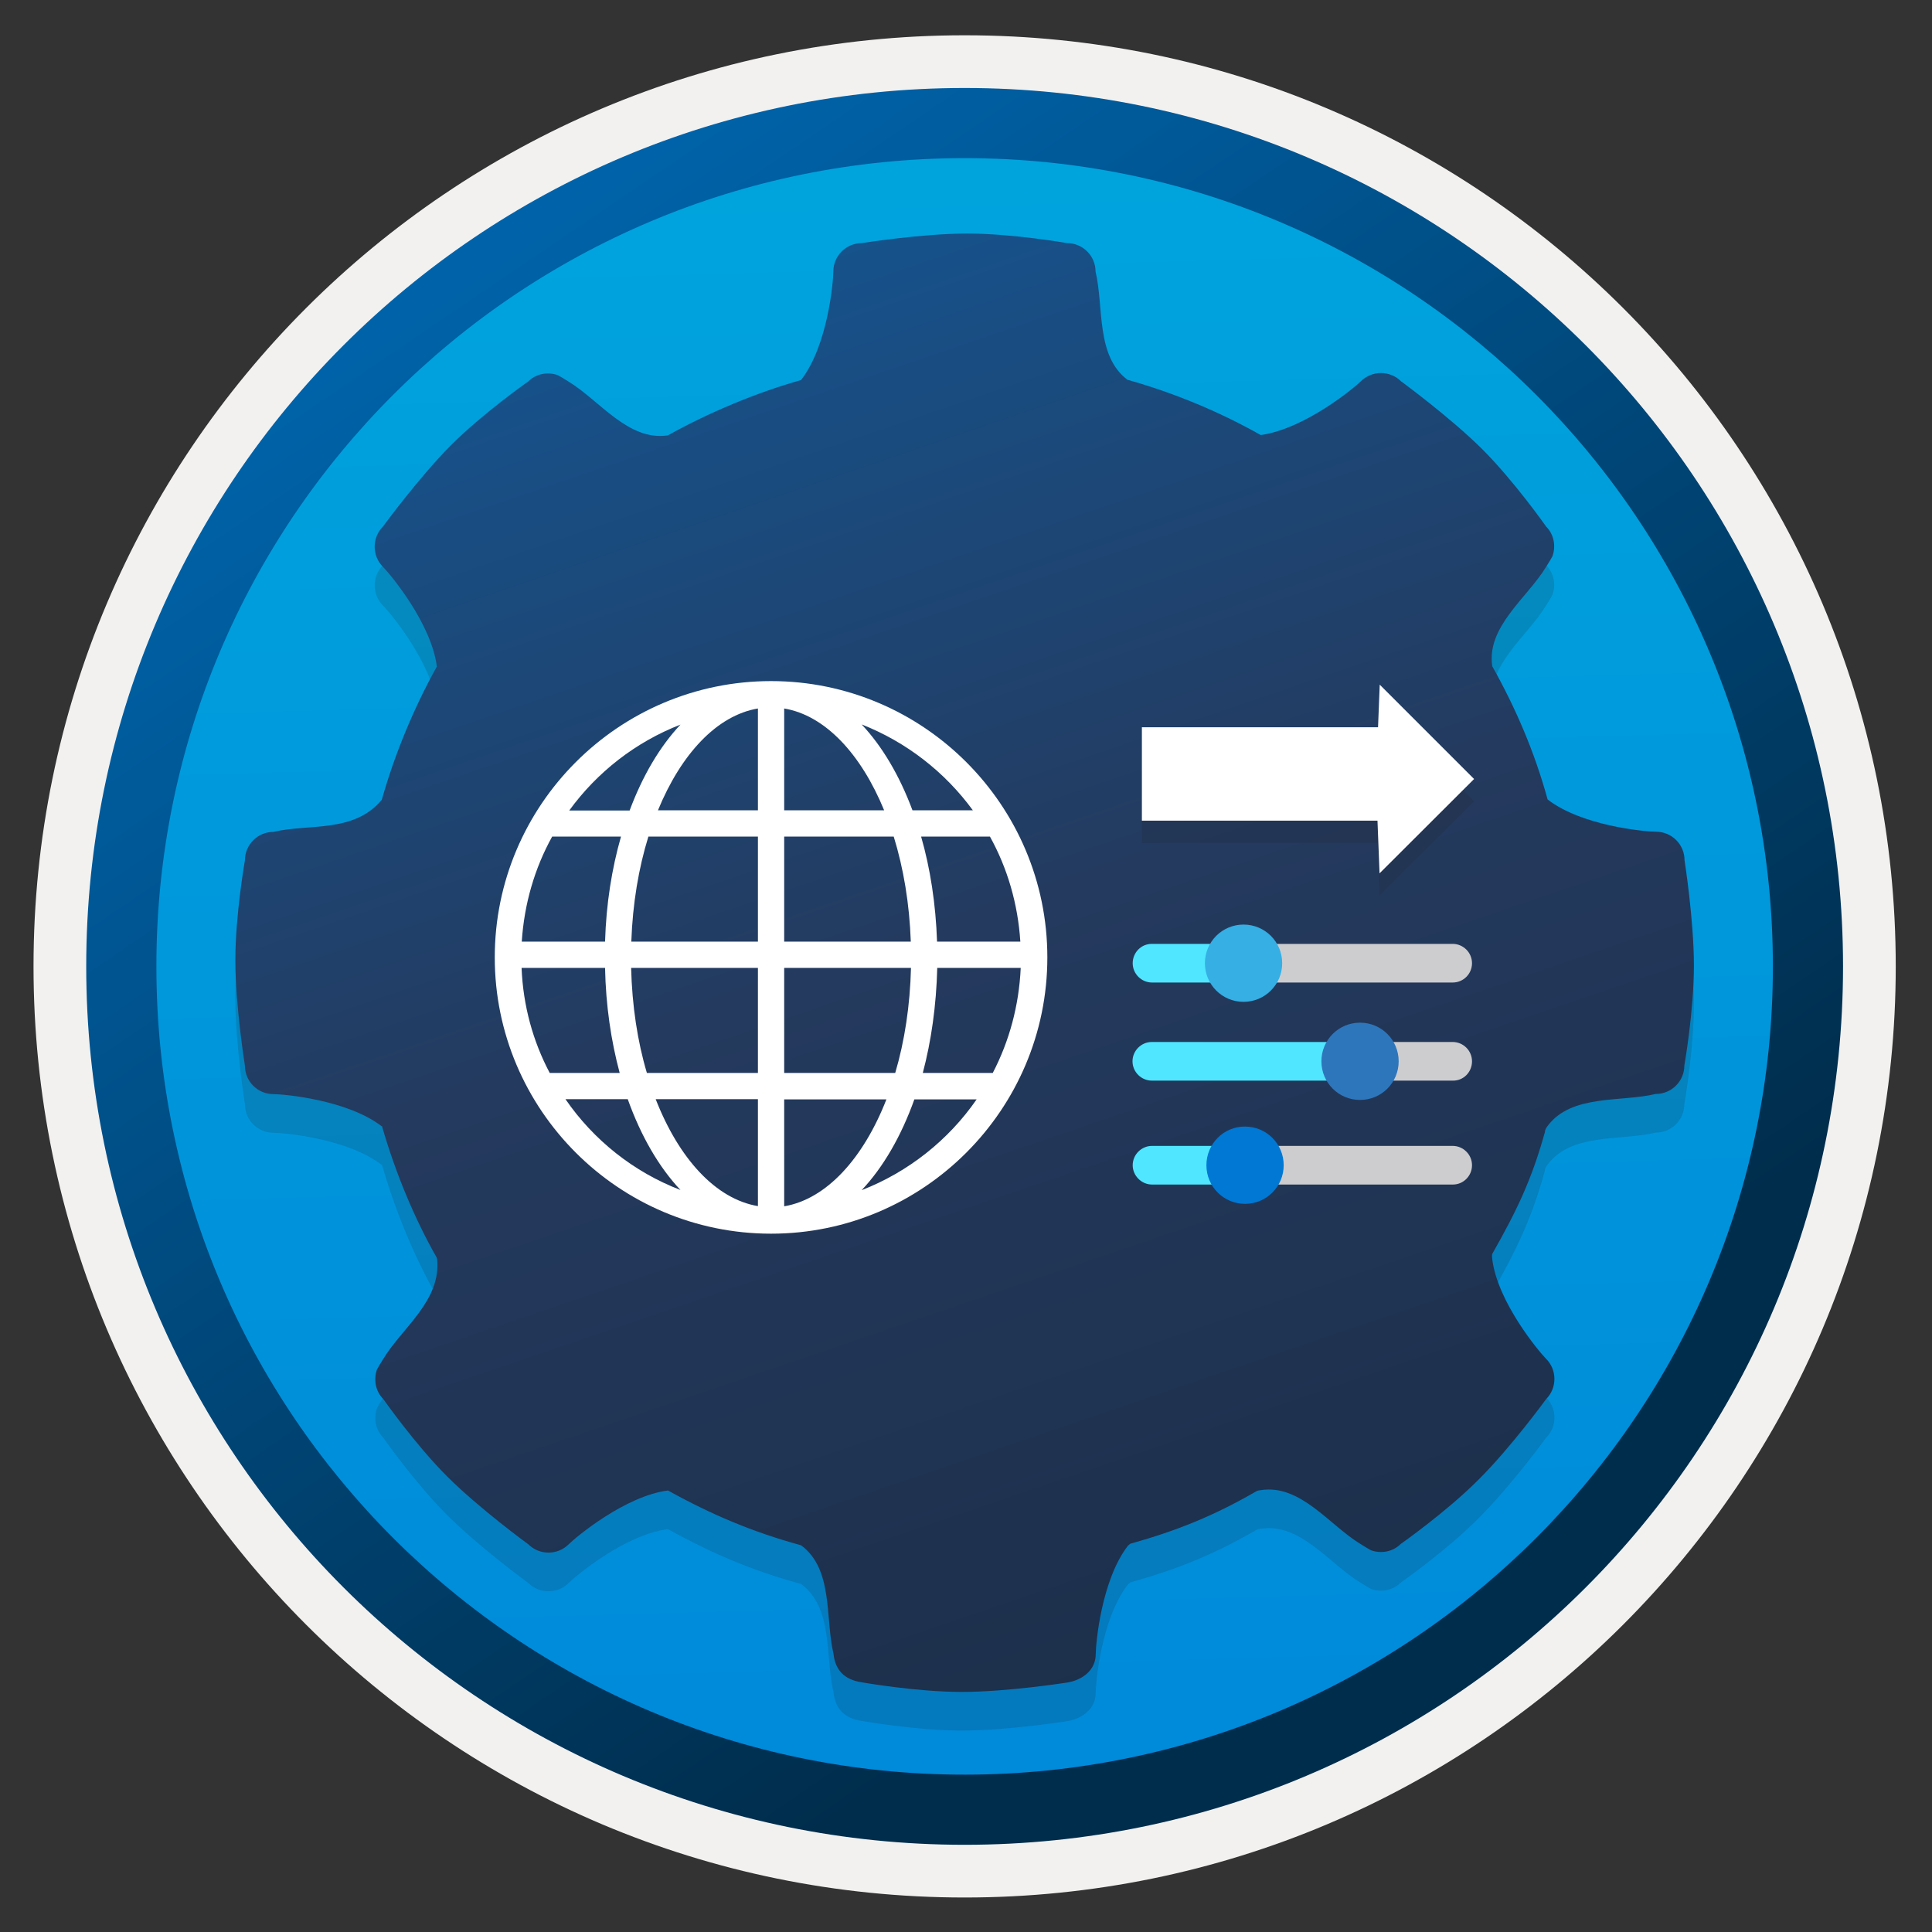<svg width="103" height="103" viewBox="0 0 103 103" fill="none" xmlns="http://www.w3.org/2000/svg">
<rect x="0" y="0" width="103" height="103" fill="#333333" stroke="none"/>
<path d="M51.427 98.331C25.577 98.331 4.617 77.381 4.617 51.521C4.617 25.661 25.577 4.711 51.427 4.711C77.277 4.711 98.237 25.671 98.237 51.521C98.237 77.371 77.277 98.331 51.427 98.331Z" fill="url(#paint0_linear)"/>
<path fill-rule="evenodd" clip-rule="evenodd" d="M97.327 51.521C97.327 76.871 76.777 97.421 51.427 97.421C26.077 97.421 5.527 76.871 5.527 51.521C5.527 26.171 26.077 5.621 51.427 5.621C76.777 5.621 97.327 26.171 97.327 51.521ZM51.427 1.881C78.847 1.881 101.067 24.101 101.067 51.521C101.067 78.941 78.837 101.161 51.427 101.161C24.007 101.161 1.787 78.931 1.787 51.521C1.787 24.101 24.007 1.881 51.427 1.881Z" fill="#F2F1F0"/>
<path fill-rule="evenodd" clip-rule="evenodd" d="M94.517 51.521C94.517 75.321 75.227 94.611 51.427 94.611C27.627 94.611 8.337 75.321 8.337 51.521C8.337 27.721 27.627 8.431 51.427 8.431C75.227 8.431 94.517 27.721 94.517 51.521ZM51.427 4.691C77.287 4.691 98.257 25.661 98.257 51.521C98.257 77.381 77.287 98.351 51.427 98.351C25.567 98.351 4.597 77.381 4.597 51.521C4.597 25.661 25.557 4.691 51.427 4.691Z" fill="url(#paint1_linear)"/>
<path opacity="0.15" d="M89.807 47.922C89.807 47.081 89.127 46.401 88.287 46.401C87.737 46.401 84.337 46.102 82.507 44.681C82.507 44.681 82.517 44.661 82.507 44.681C81.817 42.161 80.807 39.812 79.557 37.581C79.237 35.471 81.427 33.931 82.427 32.282C82.607 31.991 82.707 31.831 82.767 31.712C82.957 31.172 82.847 30.552 82.427 30.131C82.427 30.131 80.747 27.732 79.027 26.012C77.307 24.302 74.697 22.392 74.697 22.392C74.107 21.802 73.137 21.802 72.547 22.392C72.157 22.771 69.567 24.912 67.237 25.252C67.207 25.252 67.207 25.252 67.207 25.252C65.037 24.021 62.607 23.012 60.157 22.322H60.127C58.407 21.052 58.857 18.422 58.407 16.541C58.407 15.701 57.727 15.021 56.887 15.021C56.887 15.021 53.997 14.511 51.567 14.511C49.137 14.511 45.947 15.021 45.947 15.021C45.107 15.021 44.427 15.701 44.427 16.541C44.427 17.091 44.127 20.491 42.707 22.322C40.297 23.002 37.757 24.072 35.607 25.271C33.497 25.591 31.957 23.401 30.307 22.401C30.017 22.221 29.857 22.122 29.737 22.061C29.197 21.872 28.577 21.982 28.157 22.401C28.157 22.401 25.757 24.081 24.037 25.802C22.327 27.521 20.417 30.131 20.417 30.131C19.827 30.721 19.827 31.692 20.417 32.282C20.797 32.661 22.997 35.291 23.287 37.581V37.602C22.087 39.752 21.037 42.272 20.357 44.691C20.357 44.691 20.387 44.651 20.357 44.691C18.877 46.492 16.457 45.962 14.577 46.411C13.737 46.411 13.057 47.092 13.057 47.931C13.057 47.931 12.547 50.822 12.547 53.252C12.547 55.681 13.057 58.871 13.057 58.871C13.057 59.712 13.737 60.392 14.577 60.392C15.127 60.392 18.527 60.691 20.357 62.111C20.397 62.092 20.377 62.142 20.377 62.142C21.077 64.561 22.077 66.992 23.297 69.132C23.277 69.162 23.297 69.132 23.307 69.201C23.517 71.412 21.437 72.852 20.437 74.501C20.257 74.791 20.157 74.951 20.097 75.072C19.907 75.612 20.017 76.231 20.437 76.651C20.437 76.651 22.117 79.052 23.837 80.772C25.557 82.492 28.167 84.391 28.167 84.391C28.757 84.981 29.727 84.981 30.317 84.391C30.697 84.011 33.327 81.811 35.617 81.522C35.617 81.522 35.607 81.531 35.647 81.541C37.857 82.772 40.137 83.742 42.627 84.421C42.647 84.431 42.717 84.451 42.717 84.451C44.437 85.722 43.987 88.352 44.437 90.231C44.527 91.082 44.997 91.612 45.957 91.751C45.957 91.751 48.847 92.261 51.277 92.261C53.707 92.261 56.897 91.761 56.897 91.761C57.737 91.621 58.417 91.082 58.417 90.242C58.417 89.692 58.717 86.291 60.137 84.462C60.137 84.462 60.197 84.412 60.257 84.362C62.797 83.651 64.727 82.862 66.967 81.572C67.077 81.531 66.957 81.541 67.227 81.501C69.337 81.181 70.877 83.371 72.527 84.371C72.817 84.552 72.977 84.651 73.097 84.712C73.637 84.901 74.257 84.791 74.677 84.371C74.677 84.371 77.077 82.692 78.797 80.972C80.527 79.261 82.427 76.651 82.427 76.651C83.017 76.061 83.017 75.091 82.427 74.501C82.047 74.121 79.847 71.492 79.557 69.201C79.527 68.962 79.547 68.931 79.577 68.871C80.857 66.612 81.657 64.962 82.367 62.401C82.367 62.401 82.337 62.322 82.497 62.102C83.767 60.382 86.397 60.831 88.277 60.382C89.117 60.382 89.797 59.702 89.797 58.861C89.797 58.861 90.307 55.971 90.307 53.541C90.307 51.111 89.807 47.922 89.807 47.922Z" fill="#1F1D20"/>
<path d="M89.807 45.861C89.807 45.021 89.127 44.341 88.287 44.341C87.737 44.341 84.337 44.041 82.507 42.621C82.507 42.621 82.517 42.601 82.507 42.621C81.817 40.101 80.807 37.751 79.557 35.521C79.237 33.411 81.427 31.871 82.427 30.221C82.607 29.931 82.707 29.771 82.767 29.651C82.957 29.111 82.847 28.491 82.427 28.071C82.427 28.071 80.747 25.671 79.027 23.951C77.307 22.241 74.697 20.331 74.697 20.331C74.107 19.741 73.137 19.741 72.547 20.331C72.157 20.711 69.567 22.851 67.237 23.191C67.207 23.191 67.207 23.191 67.207 23.191C65.037 21.961 62.607 20.951 60.157 20.261H60.127C58.407 18.991 58.857 16.361 58.407 14.481C58.407 13.641 57.727 12.961 56.887 12.961C56.887 12.961 53.997 12.451 51.567 12.451C49.137 12.451 45.947 12.961 45.947 12.961C45.107 12.961 44.427 13.641 44.427 14.481C44.427 15.031 44.127 18.431 42.707 20.261C40.297 20.941 37.757 22.011 35.607 23.211C33.497 23.531 31.957 21.341 30.307 20.341C30.017 20.161 29.857 20.061 29.737 20.001C29.197 19.811 28.577 19.921 28.157 20.341C28.157 20.341 25.757 22.021 24.037 23.741C22.327 25.461 20.417 28.071 20.417 28.071C19.827 28.661 19.827 29.631 20.417 30.221C20.797 30.601 22.997 33.231 23.287 35.521V35.541C22.087 37.691 21.037 40.211 20.357 42.631C20.357 42.631 20.387 42.591 20.357 42.631C18.877 44.431 16.457 43.901 14.577 44.351C13.737 44.351 13.057 45.031 13.057 45.871C13.057 45.871 12.547 48.761 12.547 51.191C12.547 53.621 13.057 56.811 13.057 56.811C13.057 57.651 13.737 58.331 14.577 58.331C15.127 58.331 18.527 58.631 20.357 60.051C20.397 60.031 20.377 60.081 20.377 60.081C21.077 62.501 22.077 64.931 23.297 67.071C23.277 67.101 23.297 67.071 23.307 67.141C23.517 69.351 21.437 70.791 20.437 72.441C20.257 72.731 20.157 72.891 20.097 73.011C19.907 73.551 20.017 74.171 20.437 74.591C20.437 74.591 22.117 76.991 23.837 78.711C25.557 80.431 28.167 82.331 28.167 82.331C28.757 82.921 29.727 82.921 30.317 82.331C30.697 81.951 33.327 79.751 35.617 79.461C35.617 79.461 35.607 79.471 35.647 79.481C37.857 80.711 40.137 81.681 42.627 82.361C42.647 82.371 42.717 82.391 42.717 82.391C44.437 83.661 43.987 86.291 44.437 88.171C44.527 89.021 44.997 89.551 45.957 89.691C45.957 89.691 48.847 90.201 51.277 90.201C53.707 90.201 56.897 89.701 56.897 89.701C57.737 89.561 58.417 89.021 58.417 88.181C58.417 87.631 58.717 84.231 60.137 82.401C60.137 82.401 60.197 82.351 60.257 82.301C62.797 81.591 64.727 80.801 66.967 79.511C67.077 79.471 66.957 79.481 67.227 79.441C69.337 79.121 70.877 81.311 72.527 82.311C72.817 82.491 72.977 82.591 73.097 82.651C73.637 82.841 74.257 82.731 74.677 82.311C74.677 82.311 77.077 80.631 78.797 78.911C80.527 77.201 82.427 74.591 82.427 74.591C83.017 74.001 83.017 73.031 82.427 72.441C82.047 72.061 79.847 69.431 79.557 67.141C79.527 66.901 79.547 66.871 79.577 66.811C80.857 64.551 81.657 62.901 82.367 60.341C82.367 60.341 82.337 60.261 82.497 60.041C83.767 58.321 86.397 58.771 88.277 58.321C89.117 58.321 89.797 57.641 89.797 56.801C89.797 56.801 90.307 53.911 90.307 51.481C90.307 49.051 89.807 45.861 89.807 45.861Z" fill="url(#paint2_linear)"/>
<path opacity="0.15" d="M78.587 42.711L73.557 37.681L73.467 39.951H60.877V44.931H73.437L73.547 47.741L78.587 42.711Z" fill="#1F1D20"/>
<path d="M78.587 41.531L73.557 36.501L73.467 38.771H60.877V43.751H73.437L73.547 46.561L78.587 41.531Z" fill="white"/>
<path d="M66.817 51.351C66.817 50.781 66.347 50.321 65.787 50.321H61.417C60.847 50.311 60.387 50.781 60.387 51.351C60.387 51.921 60.857 52.381 61.417 52.381H65.797C66.357 52.381 66.817 51.921 66.817 51.351Z" fill="#50E6FF"/>
<path d="M78.477 51.351C78.477 50.781 78.007 50.321 77.447 50.321H65.907C65.337 50.321 65.697 50.791 65.697 51.351C65.697 51.921 65.327 52.381 65.907 52.381H77.447C78.017 52.381 78.477 51.921 78.477 51.351Z" fill="#CDCDD0"/>
<path d="M64.237 51.351C64.237 52.491 65.157 53.411 66.297 53.411C67.437 53.411 68.357 52.491 68.357 51.351C68.357 50.211 67.437 49.291 66.297 49.291C65.157 49.291 64.237 50.211 64.237 51.351Z" fill="#35AFE4"/>
<path d="M73.707 56.581C73.707 56.011 73.237 55.551 72.677 55.551H61.407C60.837 55.551 60.377 56.021 60.377 56.581C60.377 57.151 60.847 57.611 61.407 57.611H72.677C73.257 57.621 73.707 57.161 73.707 56.581Z" fill="#50E6FF"/>
<path d="M78.477 56.581C78.477 56.011 78.007 55.551 77.447 55.551H73.307C72.737 55.551 72.277 56.021 72.277 56.581C72.277 57.151 72.747 57.611 73.307 57.611H77.457C78.017 57.621 78.477 57.161 78.477 56.581Z" fill="#CDCDD0"/>
<path d="M70.447 56.581C70.447 57.721 71.367 58.641 72.507 58.641C73.647 58.641 74.567 57.721 74.567 56.581C74.567 55.441 73.647 54.521 72.507 54.521C71.367 54.521 70.447 55.441 70.447 56.581Z" fill="#2E76BC"/>
<path d="M67.027 62.121C67.027 61.551 66.557 61.091 65.997 61.091H61.417C60.847 61.091 60.387 61.561 60.387 62.121C60.387 62.681 60.857 63.151 61.417 63.151H65.997C66.567 63.151 67.027 62.691 67.027 62.121Z" fill="#50E6FF"/>
<path d="M78.477 62.121C78.477 61.551 78.007 61.091 77.447 61.091H67.017C66.447 61.091 65.987 61.561 65.987 62.121C65.987 62.681 66.457 63.151 67.017 63.151H77.457C78.017 63.151 78.477 62.691 78.477 62.121Z" fill="#CDCDD0"/>
<path d="M64.317 62.121C64.317 63.261 65.237 64.181 66.377 64.181C67.517 64.181 68.437 63.261 68.437 62.121C68.437 60.981 67.517 60.061 66.377 60.061C65.237 60.051 64.317 60.981 64.317 62.121Z" fill="#0078D4"/>
<path d="M41.107 36.311C32.987 36.311 26.377 42.921 26.377 51.041C26.377 59.161 32.987 65.771 41.107 65.771C49.227 65.771 55.837 59.161 55.837 51.041C55.837 42.921 49.227 36.311 41.107 36.311ZM27.807 51.601H32.257C32.297 53.601 32.577 55.491 33.037 57.201H29.307C28.417 55.521 27.887 53.621 27.807 51.601ZM41.807 43.201V37.771C43.997 38.141 45.907 40.201 47.137 43.201H41.807ZM47.647 44.601C48.167 46.281 48.487 48.181 48.557 50.201H41.807V44.601H47.647ZM40.407 37.771V43.201H35.077C36.307 40.201 38.217 38.141 40.407 37.771ZM40.407 44.601V50.201H33.657C33.727 48.181 34.047 46.281 34.567 44.601H40.407ZM32.257 50.201H27.817C27.947 48.181 28.507 46.281 29.437 44.601H33.107C32.617 46.311 32.317 48.191 32.257 50.201ZM33.647 51.601H40.407V57.201H34.487C33.987 55.521 33.697 53.621 33.647 51.601ZM40.407 58.601V64.301C38.147 63.921 36.187 61.751 34.957 58.601H40.407ZM41.807 64.311V58.611H47.257C46.027 61.761 44.057 63.931 41.807 64.311ZM41.807 57.201V51.601H48.567C48.517 53.611 48.227 55.511 47.727 57.201H41.807ZM49.967 51.601H54.417C54.327 53.611 53.807 55.511 52.927 57.201H49.197C49.647 55.501 49.917 53.611 49.967 51.601ZM49.957 50.201C49.887 48.191 49.597 46.301 49.107 44.601H52.777C53.707 46.281 54.267 48.181 54.397 50.201H49.957ZM51.867 43.201H48.647C47.957 41.351 47.037 39.791 45.937 38.621C48.327 39.561 50.377 41.161 51.867 43.201ZM36.277 38.631C35.177 39.801 34.257 41.361 33.567 43.211H30.347C31.837 41.161 33.887 39.561 36.277 38.631ZM30.147 58.601H33.467C34.167 60.561 35.127 62.221 36.277 63.441C33.777 62.481 31.647 60.781 30.147 58.601ZM45.937 63.451C47.087 62.231 48.047 60.571 48.747 58.611H52.067C50.567 60.781 48.427 62.481 45.937 63.451Z" fill="white"/>
<defs>
<linearGradient id="paint0_linear" x1="49.657" y1="-13.268" x2="53.639" y2="132.502" gradientUnits="userSpaceOnUse">
<stop stop-color="#00ABDE"/>
<stop offset="1" stop-color="#007ED8"/>
</linearGradient>
<linearGradient id="paint1_linear" x1="2.86" y1="-20.104" x2="98.388" y2="120.778" gradientUnits="userSpaceOnUse">
<stop stop-color="#007ED8"/>
<stop offset="0.707" stop-color="#002D4C"/>
</linearGradient>
<linearGradient id="paint2_linear" x1="38.046" y1="12.085" x2="69.038" y2="102.983" gradientUnits="userSpaceOnUse">
<stop stop-color="#15548F"/>
<stop offset="0.418" stop-color="#243A5E"/>
<stop offset="0.968" stop-color="#1A2C45"/>
</linearGradient>
</defs>
</svg>
